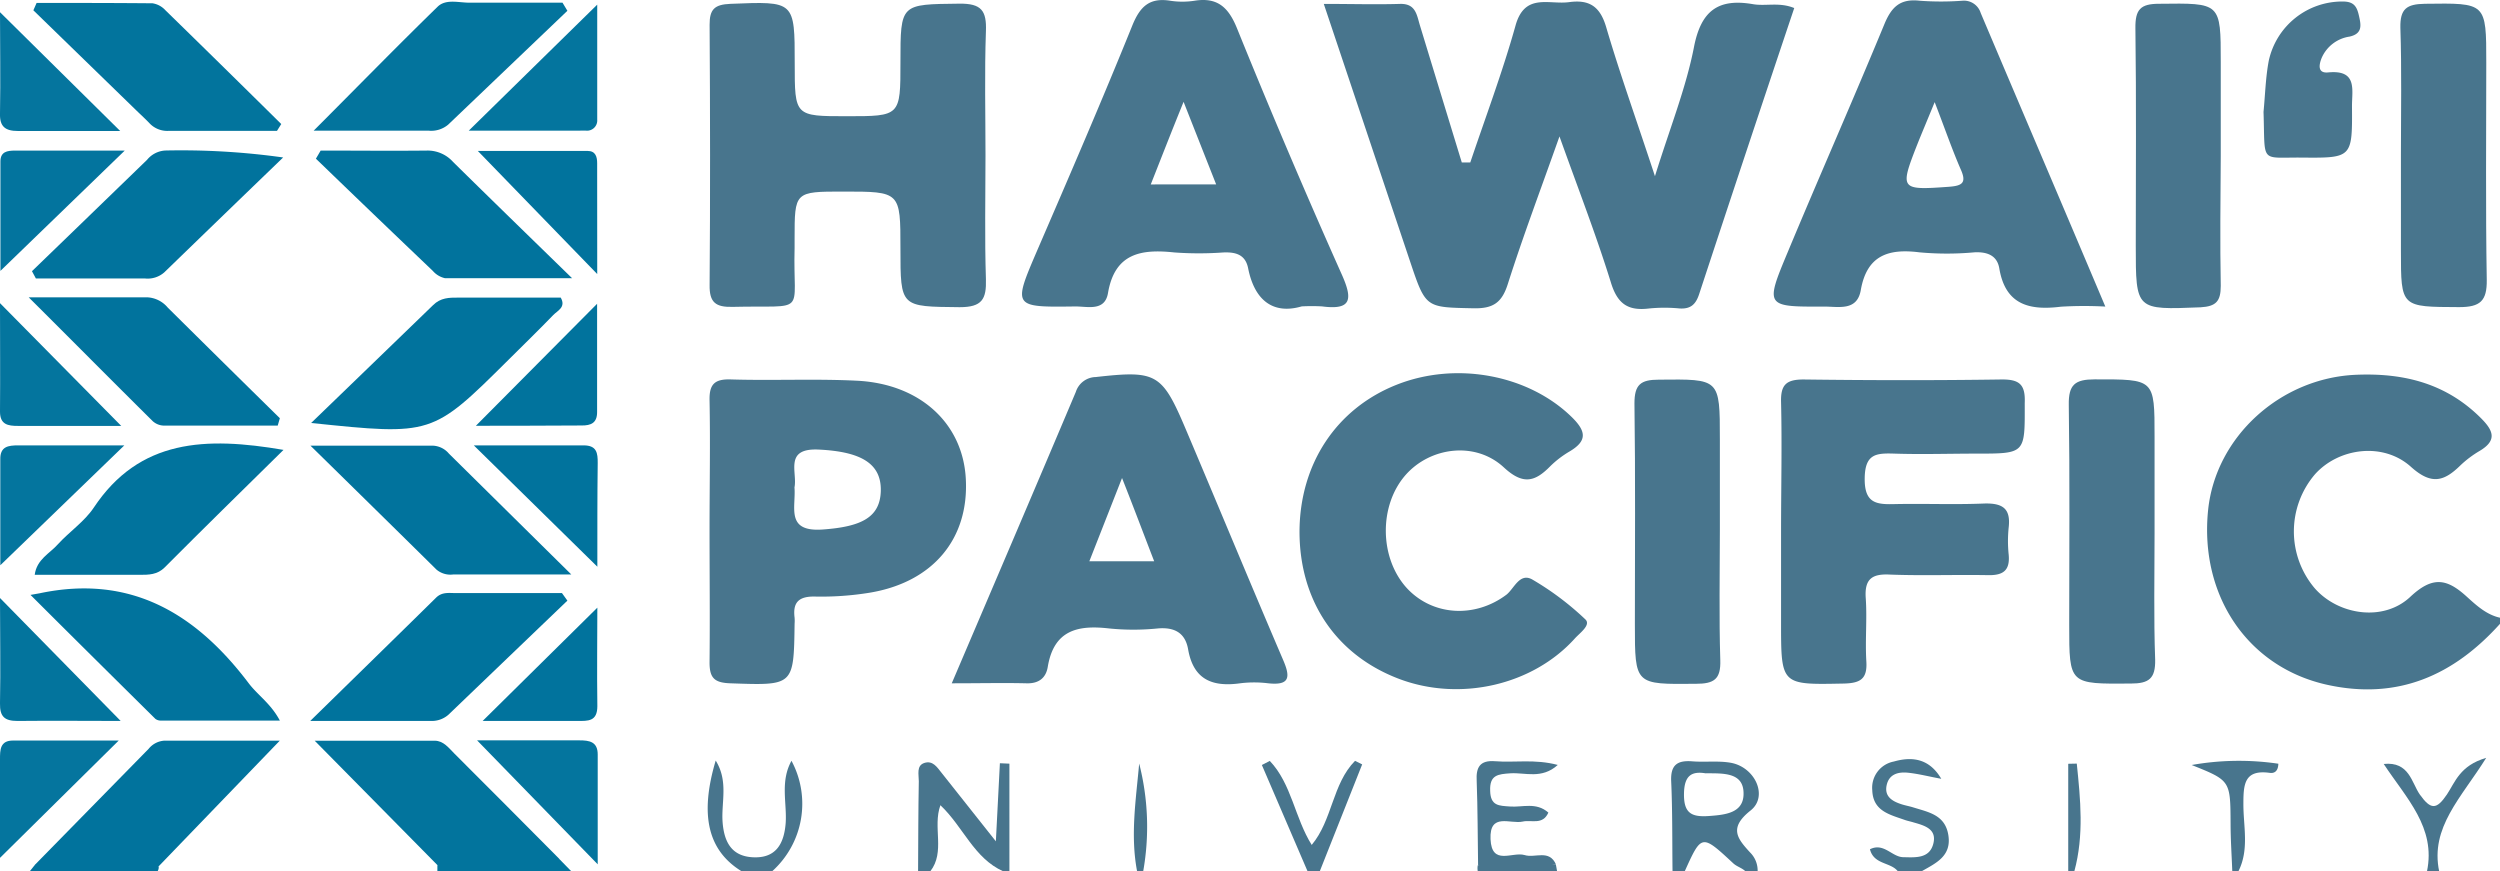 <svg xmlns="http://www.w3.org/2000/svg" viewBox="0 0 409.77 142.81"><defs><style>.cls-1{fill:#02749d;}.cls-2{fill:#01739d;}.cls-3{fill:#03749d;}.cls-4{fill:#00739d;}.cls-5{fill:#03749e;}.cls-6{fill:#04759e;}.cls-7{fill:#05759e;}.cls-8{fill:#48758d;}</style></defs><g id="Layer_2" data-name="Layer 2"><g id="Layer_1-2" data-name="Layer 1"><g id="_5elO1q.tif" data-name="5elO1q.tif"><path class="cls-1" d="M71.69,142.81l0-1c6.53-2.79,13.27-1.32,20-1l1.95,2Z"/><path class="cls-2" d="M4.88,142.81l.8-1c6.8-2.21,13.58-2.84,20.33.2a1.23,1.23,0,0,1-.19.81Z"/><path class="cls-3" d="M93,1.77,73.47,20.42a4.3,4.3,0,0,1-3.19,1c-5.92,0-11.84,0-18.87,0C58.63,14.19,65.1,7.56,71.73,1.1,73.09-.23,75.24.46,77,.44c5.06,0,10.13,0,15.2,0Z"/><path class="cls-2" d="M5.24,44.45Q14.68,35.33,24.1,26.2a4.16,4.16,0,0,1,3-1.53,119.92,119.92,0,0,1,19.31,1.14q-9.75,9.4-19.48,18.83a4.12,4.12,0,0,1-3.2,1H5.88Z"/><path class="cls-2" d="M51,69.33C58.23,62.33,64.63,56.18,71,50c1.22-1.2,2.6-1.23,4.1-1.22H91.91c.9,1.59-.53,2.13-1.23,2.86-2.41,2.5-4.9,4.91-7.36,7.36C70.84,71.39,70.84,71.39,51,69.33Z"/><path class="cls-1" d="M45.4,21.45H27.66a4,4,0,0,1-3.12-1.21c-.68-.72-1.41-1.38-2.12-2.07L5.47,1.69,6,.48c6.35,0,12.69,0,19,.06a3.59,3.59,0,0,1,2.1,1.13q9.52,9.29,19,18.66Z"/><path class="cls-1" d="M91.68,140.78c-4.52,2.23-9.34.58-14,1-2,.18-4,0-6,0l-20.1-20.37c7,0,13.32,0,19.67,0,1.44,0,2.31,1.19,3.24,2.12Q83.12,132.15,91.68,140.78Z"/><path class="cls-2" d="M5,97.51l1.52-.27C21.4,94.1,32.12,100.55,40.77,112c1.46,1.93,3.63,3.33,5.1,6.11H26.4a1.47,1.47,0,0,1-.93-.28C18.75,111.18,12.05,104.55,5,97.51Z"/><path class="cls-2" d="M45.52,69.76c-6.23,0-12.46,0-18.7,0A2.82,2.82,0,0,1,25,69c-6.53-6.47-13-13-20.3-20.27,7.2,0,13.28,0,19.35,0a4.67,4.67,0,0,1,3.44,1.68q9.16,9.08,18.38,18.14Z"/><path class="cls-2" d="M52.56,24.68c5.79,0,11.58.06,17.36,0a5.6,5.6,0,0,1,4.34,1.86c6.09,6,12.26,12,19.51,19.06-7.87,0-14.35,0-20.83,0a3.72,3.72,0,0,1-2-1.2q-9.61-9.16-19.16-18.39Z"/><path class="cls-2" d="M46.47,73.74C39.64,80.47,33.29,86.68,27,93c-1.21,1.21-2.62,1.22-4.12,1.22-5.63,0-11.26,0-17.19,0,.33-2.55,2.46-3.49,3.79-5,1.89-2.07,4.35-3.72,5.88-6C22.85,71.94,33.75,71.56,46.47,73.74Z"/><path class="cls-2" d="M93.64,94.16H74.29a3.54,3.54,0,0,1-2.75-.8C65,86.9,58.47,80.49,50.89,73.05H71a3.63,3.63,0,0,1,2.58,1.3Z"/><path class="cls-4" d="M93,98.45q-9.62,9.22-19.23,18.44a4.12,4.12,0,0,1-3.09,1.28c-6.08,0-12.17,0-19.83,0,7.53-7.37,14.09-13.77,20.61-20.19,1-1,2.14-.76,3.27-.77,5.79,0,11.59,0,17.38,0Z"/><path class="cls-2" d="M26,142l-20.33-.2,18.7-19.07a3.6,3.6,0,0,1,2.56-1.33c6.23,0,12.46,0,18.93,0Z"/><path class="cls-5" d="M20.45,24.68.07,44.4V26.46c0-1.61,1.14-1.77,2.37-1.78Z"/><path class="cls-3" d="M19.78,118.17c-5.42,0-11.16-.06-16.91,0-2.13,0-2.91-.72-2.87-2.87.11-5.7,0-11.4,0-17.28Z"/><path class="cls-6" d="M19.87,69.81c-5.64,0-11.27,0-16.9,0C1.32,69.82,0,69.6,0,67.48c.05-5.86,0-11.71,0-17.79Z"/><path class="cls-6" d="M20.38,73,.05,92.65c0-5.62,0-11.48,0-17.34C0,73.17,1.36,73,3,73,8.62,73,14.26,73,20.38,73Z"/><path class="cls-6" d="M78.2,121.35c5.6,0,11.18,0,16.77,0,1.65,0,3,.22,3,2.32,0,5.86,0,11.72,0,18Z"/><path class="cls-6" d="M76.83,21.42,97.89.76c0,6.7,0,12.78,0,18.85A1.68,1.68,0,0,1,96,21.41C90,21.43,83.92,21.42,76.83,21.42Z"/><path class="cls-7" d="M0,140.61c0-5,0-10.59,0-16.14,0-1.55,0-3.09,2.13-3.09,5.88,0,11.77,0,17.33,0Z"/><path class="cls-7" d="M19.7,21.47c-5.62,0-11.2,0-16.77,0-2.06,0-3-.72-2.93-2.87C.1,12.94,0,7.25,0,2Z"/><path class="cls-2" d="M97.91,92.89,77.66,73c6.23,0,12.09,0,18,0,2.17,0,2.32,1.27,2.31,2.89C97.9,81.5,97.91,87.08,97.91,92.89Z"/><path class="cls-2" d="M97.91,99.6c0,4.7-.08,10.42,0,16.14,0,2.55-1.55,2.43-3.27,2.43-5.47,0-10.94,0-15.53,0Z"/><path class="cls-2" d="M78,69.79l19.87-20c0,6,0,11.9,0,17.76,0,1.78-1,2.2-2.53,2.19C89.64,69.77,83.89,69.79,78,69.79Z"/><path class="cls-2" d="M97.89,44.92,78.32,24.74c5.68,0,11.85,0,18,0,1.32,0,1.56,1,1.56,2Z"/><path class="cls-8" d="M286.93,132.85c2.91-2.29.8-7-3.11-7.8-2.08-.4-4.28-.09-6.42-.26-2.46-.2-3.6.57-3.48,3.26.22,4.92.16,9.84.22,14.76h2c2.77-6.12,2.77-6.12,7.95-1.31.59.55,1.43.75,2,1.31h2a4.17,4.17,0,0,0-1.24-3.09C284.74,137.42,283.34,135.7,286.93,132.85Zm-6.81.9c-2.84.2-4.16-.42-4.1-3.69.05-3.09,1.39-3.65,3.53-3.31,3.09,0,6.37-.14,6.23,3.53C285.67,133.28,282.73,133.56,280.12,133.75Z"/><path class="cls-8" d="M163.23,137.9c-3.43-4.33-6.18-7.81-8.94-11.28-.71-.89-1.41-2-2.77-1.57s-.91,1.94-.92,3c-.09,4.92-.09,9.85-.12,14.77h2c2.5-3.21.35-7.23,1.66-10.84,3.78,3.58,5.48,8.68,10.31,10.84h1V125.17l-1.56-.07C163.68,129.07,163.48,133,163.23,137.9Z"/><path class="cls-8" d="M128.78,134.9c-.27,3.49-1.66,5.83-5.44,5.61-3.43-.2-4.65-2.5-4.9-5.74s1-6.66-1.13-10.11c-2.68,9-1.25,14.77,4.25,18.15h5a14.88,14.88,0,0,0,3.17-18.11C127.85,128.12,129,131.6,128.78,134.9Z"/><path class="cls-8" d="M313.63,132.35c-.63-.2-1.28-.31-1.91-.51-1.51-.48-2.87-1.24-2.49-3.1s1.9-2.24,3.46-2.09c1.85.19,3.67.68,5.5,1-1.91-3.24-4.65-3.72-7.77-2.83a4.37,4.37,0,0,0-3.54,4.7c.11,3.44,2.88,4,5.37,4.89.47.16,1,.26,1.43.4,1.81.51,3.83,1.09,3.2,3.5s-2.85,2.24-4.89,2.19c-1.88,0-3.19-2.44-5.49-1.3.63,2.52,3.34,2.1,4.54,3.57h4c2.3-1.31,4.82-2.45,4.32-5.82S316.16,133.14,313.63,132.35Z"/><path class="cls-8" d="M215,138.49c-2.79-4.46-3.29-10-6.87-13.77l-1.3.67,7.49,17.42h2q3.47-8.76,6.95-17.52l-1.17-.58C218.38,128.47,218.4,134.44,215,138.49Z"/><path class="cls-8" d="M407.51,124.22c-4.33,1.26-5.1,4-6.44,6-1.72,2.55-2.66,2.51-4.45,0-1.34-1.92-1.72-5.44-5.91-5,3.71,5.63,8.59,10.41,7.09,17.61h2C398.3,135.61,403.41,130.78,407.51,124.22Z"/><path class="cls-8" d="M359.23,125.39c6.37,2.55,6.34,2.55,6.38,9.55,0,2.62.18,5.25.28,7.87h1c1.82-3.59.79-7.43.82-11.13,0-3.19.2-5.58,4.34-5,.57.08,1.35-.1,1.39-1.5A44.23,44.23,0,0,0,359.23,125.39Z"/><path class="cls-8" d="M186.38,142.81h1a41.76,41.76,0,0,0-.66-17.66C186.2,131,185.25,136.91,186.38,142.81Z"/><path class="cls-8" d="M339,125.19v17.62h1c1.61-5.93,1-11.79.4-17.65Z"/><path class="cls-8" d="M242.22,141.82h0a2.75,2.75,0,0,0,0,1h13c-.06-.37-.13-.74-.2-1.11l-12.77.12Z"/><path class="cls-8" d="M247.59,126.75c2.4-.15,5.12,1,7.74-1.37-3.77-1-7.07-.35-10.29-.61-2.47-.19-3.13,1-3,3.23.17,4.6.16,9.21.23,13.82.6.67,9.45.4,12.77-.12-1.11-2.55-3.44-1-5.15-1.55-2-.59-5.39,1.82-5.58-2.61s3.27-2.42,5.28-2.88c1.41-.33,3.27.63,4.2-1.47-2-1.77-4.27-.83-6.31-1-1.78-.13-3.17-.08-3.23-2.56C244.14,127,245.54,126.89,247.59,126.75Z"/><path class="cls-8" d="M404.39,97.86c-3.27-3-5.62-3.53-9.36,0-4.45,4.14-11.88,2.91-15.68-1.5a14.41,14.41,0,0,1,.11-18.64c3.89-4.32,11.18-5.31,15.74-1.18,3.35,3,5.41,2.35,8.06-.24a17.23,17.23,0,0,1,3.17-2.39c2.91-1.73,2.26-3.33.22-5.37-5.7-5.7-12.65-7.44-20.47-7.11-12.39.52-23,10.14-24.25,22.14-1.45,14.08,6.53,25.82,19.54,28.68,11.54,2.54,20.71-1.56,28.3-10v-1C407.55,100.76,405.9,99.22,404.39,97.86Z"/><path class="cls-8" d="M270.32,50.56a25.78,25.78,0,0,1,5,0c1.78.1,2.62-.64,3.18-2.34q7.72-23.46,15.59-46.9c-2.43-1-4.64-.28-6.73-.63-5.73-1-8.54,1.06-9.7,7-1.31,6.74-3.93,13.23-6.4,21.19-3-9.14-5.73-16.73-8-24.45-1-3.39-2.77-4.53-6.07-4.08s-7.28-1.56-8.78,3.83c-2.12,7.58-4.91,15-7.42,22.45l-1.39,0q-3.44-11.24-6.87-22.49c-.52-1.72-.68-3.59-3.29-3.5-3.93.12-7.87,0-12.46,0,4.88,14.56,9.53,28.46,14.19,42.35,2.53,7.54,2.55,7.37,10.33,7.54,3.18.07,4.65-.87,5.63-3.94,2.49-7.82,5.39-15.5,8.48-24.23,3.08,8.62,6,16.13,8.39,23.82C265.07,49.78,266.8,51,270.32,50.56Z"/><path class="cls-8" d="M120.07,50.3c12.51-.31,9.86,1.57,10.17-9.67,0-.49,0-1,0-1.48,0-7.75,0-7.75,8-7.75,9.35,0,9.35,0,9.35,9.31,0,9.72,0,9.53,9.7,9.64,3.68,0,4.41-1.31,4.31-4.59-.22-6.77-.07-13.54-.07-20.32s-.17-13.55.07-20.32c.13-3.37-.73-4.56-4.35-4.52-9.66.12-9.66-.06-9.66,9.61,0,8.84,0,8.84-8.79,8.84-8.54,0-8.54,0-8.54-8.64,0-10.3,0-10.2-10.54-9.78-2.58.11-3.43.87-3.41,3.45.09,14.2.11,28.41,0,42.62C116.26,49.62,117.34,50.36,120.07,50.3Z"/><path class="cls-8" d="M345.08,50.25c-7-16.58-13.75-32.35-20.43-48.13a2.87,2.87,0,0,0-3-2,47.68,47.68,0,0,1-7,0c-3.2-.36-4.62,1-5.81,3.9C303.68,16.52,298.2,28.9,293,41.38c-3.71,8.87-3.62,8.92,6,8.87,2.4,0,5.4.77,6-2.71,1-5.66,4.48-6.83,9.61-6.18a49.54,49.54,0,0,0,9,0c2.13-.11,3.73.52,4.09,2.62,1,6,4.94,6.93,10.1,6.29A64.64,64.64,0,0,1,345.08,50.25ZM319.37,30.62c-7.87.57-8,.43-5.17-6.8.77-1.94,1.59-3.86,2.91-7.08,1.75,4.54,2.87,7.81,4.26,11C322.39,30,321.62,30.46,319.37,30.62Z"/><path class="cls-8" d="M176.3,50.23c2,0,4.8.83,5.31-2.2,1.11-6.54,5.45-7.24,10.9-6.65a55.64,55.64,0,0,0,8,0c2-.08,3.62.32,4.07,2.6,1.07,5.33,4.15,7.59,8.78,6.24a30.81,30.81,0,0,1,3.32,0c4.78.63,5.08-1.07,3.31-5.09Q211,25,202.75,4.63c-1.39-3.42-3.19-5.11-6.95-4.51a13,13,0,0,1-4,0c-3.36-.53-4.91.91-6.18,4-5,12.38-10.31,24.65-15.61,36.92C166,50.37,166,50.37,176.3,50.23ZM194,16.69c1.94,4.93,3.55,9,5.34,13.54H188.62C190.42,25.67,192,21.61,194,16.69Z"/><path class="cls-8" d="M194.33,70.29c-3.88-9.15-4.8-9.6-14.73-8.49a3.5,3.5,0,0,0-3.26,2.43C169.74,79.85,163.07,95.44,156,112c4.65,0,8.44-.09,12.23,0,2.06.07,3.22-.9,3.51-2.71,1-6,4.9-6.88,10.06-6.28a39.85,39.85,0,0,0,7.95,0c2.8-.25,4.54.75,5,3.46.89,5,4.05,6.16,8.58,5.52a18.57,18.57,0,0,1,4.47,0c3.66.41,3.74-1,2.48-3.9C204.9,95.53,199.67,82.89,194.33,70.29ZM178.55,92l5.36-13.65c2,5.06,3.54,9.17,5.27,13.65Z"/><path class="cls-8" d="M158.3,78.41c-.51-9-7.44-15.43-17.69-16-7-.36-13.92,0-20.88-.22-2.59-.07-3.48.79-3.43,3.39.14,7.08,0,14.17,0,21.26,0,7.25.08,14.51,0,21.76,0,2.56.83,3.31,3.42,3.4,10.38.36,10.38.46,10.52-9.75a6.54,6.54,0,0,0,0-1c-.32-2.53.69-3.52,3.34-3.47a49.1,49.1,0,0,0,8.9-.62C152.93,95.45,158.87,88.3,158.3,78.41Zm-23.45,8.38c-6.15.44-4.36-3.65-4.63-6.9.52-2.46-1.77-6.49,4-6.2,6.92.34,10.27,2.29,10.15,6.8C144.24,84.77,141.26,86.33,134.85,86.79Z"/><path class="cls-8" d="M251.18,95c-2.1-1.21-3,1.49-4.27,2.48-5.13,3.85-12,3.49-16.24-1-4.59-4.92-4.71-13.6-.27-18.64,4.06-4.59,11.43-5.54,16.08-1.24,3.15,2.92,5.1,2.39,7.63-.19A16.14,16.14,0,0,1,257.26,74c2.94-1.74,2.73-3.31.38-5.62-7.06-6.92-18.9-9.22-28.74-5.31S213.05,76,213,87.12c0,11.35,6,20.26,16.36,24.17,10,3.76,21.88,1,28.76-6.63.83-.92,2.69-2.22,1.74-3.13A46.87,46.87,0,0,0,251.18,95Z"/><path class="cls-8" d="M328,62.2c-10.79.16-21.59.14-32.39,0-2.81,0-3.75.85-3.68,3.66.17,7.1,0,14.21,0,21.31v14.87c0,10.29,0,10.2,10.24,10,2.73-.06,3.92-.72,3.74-3.62-.21-3.46.14-7-.1-10.4-.22-3.16,1.07-4,4-3.84,5.31.2,10.64,0,15.95.09,2.55.07,3.72-.73,3.48-3.36a21.45,21.45,0,0,1,0-4.46c.35-3.07-.95-4-4-3.92-4.81.2-9.64,0-14.45.09-3.13.09-5.22,0-5.15-4.27.06-4,1.92-4.09,4.87-4,4.48.15,9,0,13.46,0,8.08,0,7.92,0,7.9-8.29C332,63,331,62.16,328,62.2Z"/><path class="cls-8" d="M364,46.85c-.13-7.09-.05-14.19,0-21.29V10.2c0-9.83,0-9.7-10.11-9.58-3.06,0-3.92.94-3.88,4,.16,11.89.06,23.78.06,35.67,0,10.6,0,10.5,10.62,10.08C363.24,50.22,364,49.38,364,46.85Z"/><path class="cls-8" d="M353.15,87.39V71.57c0-9.53,0-9.39-9.81-9.39-3.23,0-4.3.87-4.25,4.16.18,12,.07,24.06.07,36.09,0,9.8,0,9.68,10.09,9.61,3,0,4.05-.83,4-3.89C353,101.24,353.15,94.31,353.15,87.39Z"/><path class="cls-8" d="M281.9,86.84V72c0-10,0-9.87-10-9.77-3,0-4,.81-4,3.9.17,12.06.07,24.13.07,36.19,0,10,0,9.85,10,9.76,3,0,4.1-.76,4-3.88C281.75,101.05,281.9,93.94,281.9,86.84Z"/><path class="cls-8" d="M393.53,25.29V41.11c0,9.32,0,9.18,9.54,9.23,3.45,0,4.58-1,4.53-4.47-.2-11.85-.08-23.72-.08-35.58,0-9.92,0-9.8-10.08-9.67-3,.05-4.06.85-4,3.92C393.67,11.45,393.53,18.37,393.53,25.29Z"/><path class="cls-8" d="M377.36,25.83c8.2.08,8.21,0,8.15-8.47,0-2.68.89-5.95-3.89-5.49-1.77.18-1.55-1.24-1.06-2.42A5.92,5.92,0,0,1,385.11,6c2.2-.49,1.87-1.95,1.54-3.42s-.8-2.32-2.6-2.33A12.32,12.32,0,0,0,371.86,10c-.51,2.74-.58,5.56-.85,8.34C371.3,26.93,370.32,25.76,377.36,25.83Z"/></g></g></g></svg>